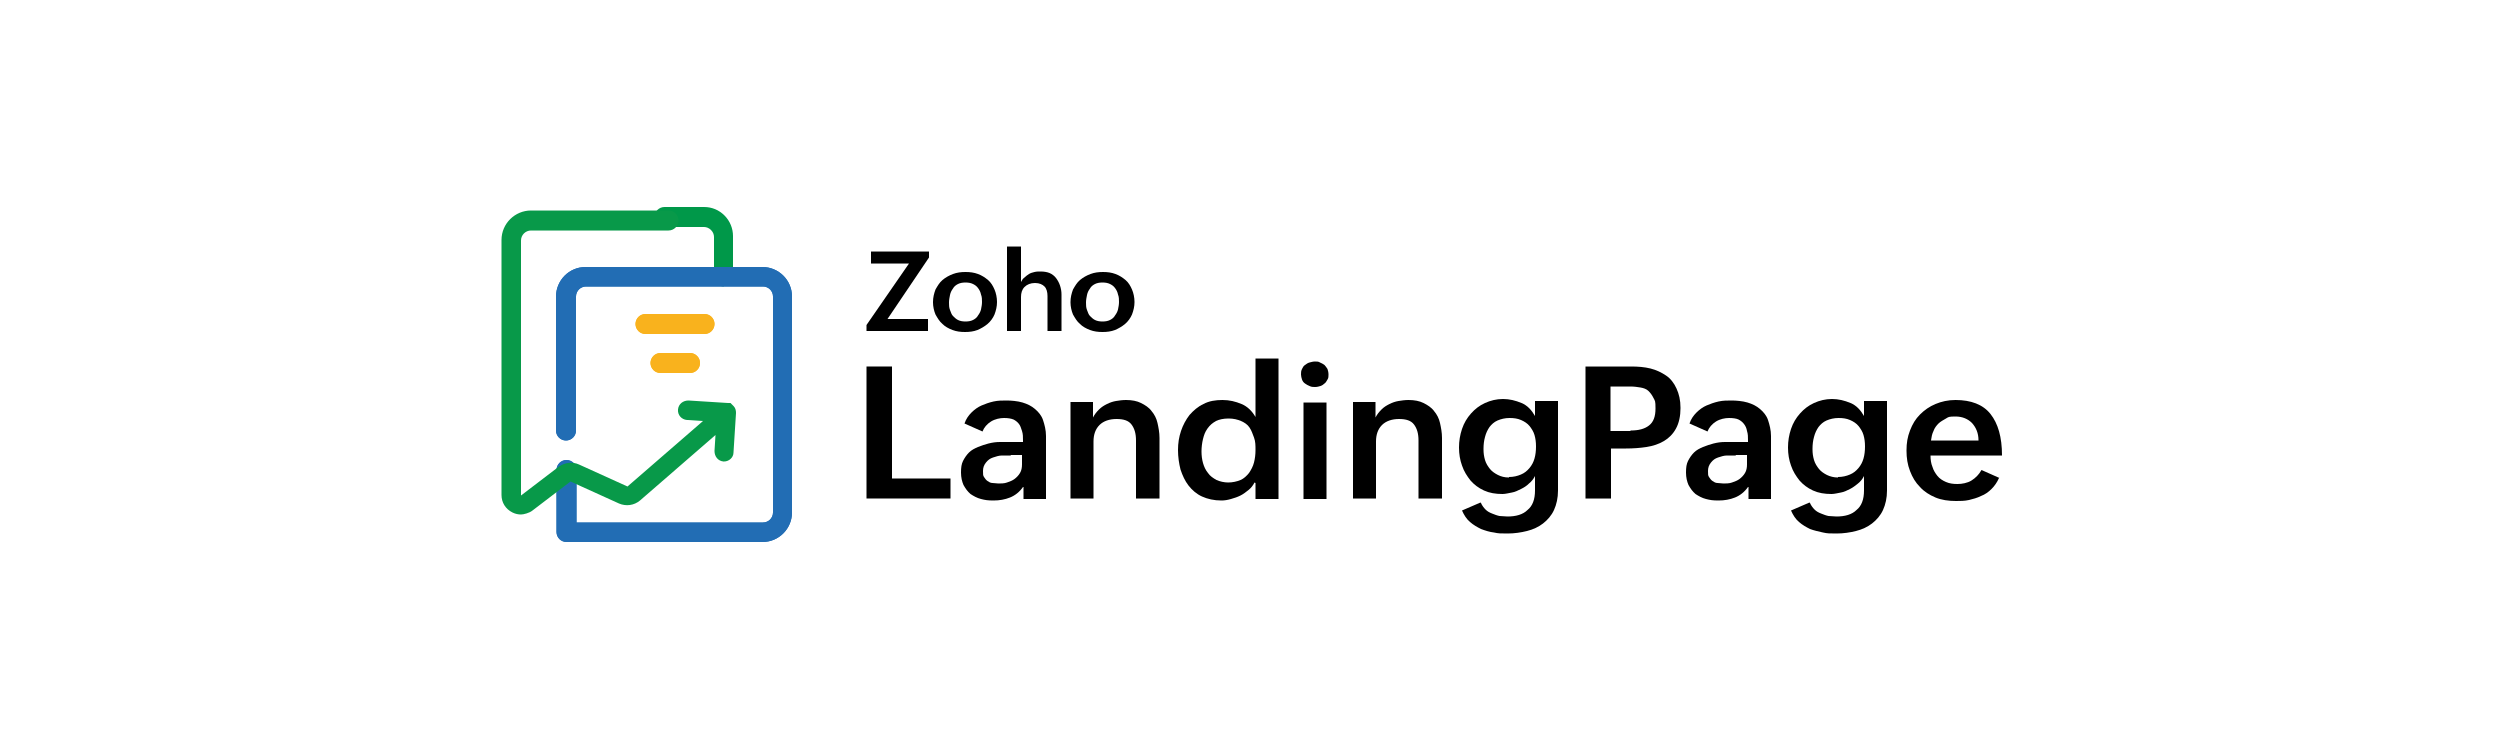 <svg xmlns="http://www.w3.org/2000/svg" id="Layer_1" data-name="Layer 1" viewBox="0 0 500 150"><defs><style>      .cls-1 {        fill: #009849;      }      .cls-2 {        fill: #f9b21d;      }      .cls-3 {        fill: #226db4;      }      .cls-4 {        fill: #089949;      }    </style></defs><g><g><path d="M173.3,73.3h5.1v22.4h11.7v4h-16.8v-26.4Z"></path><path d="M204.6,97.4c-.7,1-1.6,1.7-2.6,2.1-1,.4-2.1.6-3.3.6s-1.7-.1-2.5-.3-1.5-.6-2.1-1c-.6-.5-1-1.1-1.4-1.8-.3-.7-.5-1.5-.5-2.5s.1-1.7.4-2.3.7-1.2,1.2-1.7c.5-.5,1.1-.8,1.8-1.1s1.4-.5,2.1-.7c.8-.2,1.5-.3,2.3-.3.8,0,1.6,0,2.3,0h2.3v-.3c0-.7,0-1.3-.2-1.9s-.3-1-.6-1.4-.7-.7-1.1-.9c-.5-.2-1.1-.3-1.9-.3s-1.8.2-2.6.7c-.8.5-1.4,1.2-1.7,2l-3.6-1.6c.3-.9.8-1.6,1.4-2.2.6-.6,1.3-1.1,2-1.4s1.5-.6,2.4-.8c.9-.2,1.7-.2,2.6-.2s2.2.1,3.2.4c1,.3,1.8.7,2.5,1.3s1.3,1.3,1.6,2.2.6,2,.6,3.2v12.6h-4.5v-2.4h0ZM202.2,91.1c-.5,0-1.1,0-1.8,0-.6,0-1.2.2-1.8.4-.6.2-1,.5-1.4,1s-.6,1-.6,1.7,0,.9.2,1.2.4.6.7.8c.3.2.6.4,1,.4.4,0,.8.1,1.2.1s1.2,0,1.7-.2c.6-.2,1.1-.4,1.5-.7s.8-.7,1.1-1.2c.3-.5.4-1.1.4-1.7v-1.9h-2.3Z"></path><path d="M214,80.4h4.6v3.1c.3-.6.7-1.1,1.2-1.6s1-.8,1.6-1.1c.6-.3,1.2-.5,1.8-.6.6-.1,1.3-.2,2-.2,1.2,0,2.2.2,3,.6s1.6.9,2.1,1.6c.6.7,1,1.5,1.2,2.4s.4,1.9.4,3v12.1h-4.7v-11.6c0-1.4-.3-2.4-.9-3.2-.6-.8-1.6-1.1-3-1.1s-2.6.4-3.4,1.2c-.8.8-1.2,1.9-1.2,3.3v11.4h-4.6v-19.3h0Z"></path><path d="M250.9,96.5c-.3.6-.7,1.1-1.2,1.5s-1,.8-1.6,1.1-1.2.5-1.9.7-1.3.3-1.9.3c-1.5,0-2.8-.3-3.9-.8-1.1-.5-2-1.3-2.7-2.2-.7-.9-1.2-2-1.6-3.2-.3-1.2-.5-2.5-.5-3.9s.2-2.6.6-3.8c.4-1.2,1-2.3,1.7-3.2.8-.9,1.7-1.7,2.8-2.2,1.1-.6,2.4-.8,3.8-.8s2.6.3,3.8.8,2.1,1.4,2.8,2.6v-11.7h4.6v28.1h-4.6v-3.2ZM245.6,96.5c.9,0,1.8-.2,2.5-.5s1.2-.8,1.7-1.4c.4-.6.8-1.3,1-2.1.2-.8.3-1.6.3-2.5s0-1.7-.3-2.5-.5-1.4-.9-2c-.4-.6-1-1-1.7-1.3-.7-.3-1.5-.5-2.5-.5s-1.9.2-2.5.5c-.7.4-1.2.8-1.7,1.5s-.7,1.3-.9,2.1c-.2.8-.3,1.7-.3,2.5s.1,1.6.3,2.3.5,1.4,1,2c.4.6,1,1,1.7,1.4.7.3,1.5.5,2.4.5Z"></path><path d="M260.2,74.9c0-.4,0-.7.2-1.1s.3-.6.6-.8c.3-.2.5-.4.9-.5s.7-.2,1.1-.2.7,0,1,.2c.3.1.6.3.9.5.2.2.4.5.6.8.1.3.2.7.2,1.1s0,.7-.2,1-.3.6-.6.8c-.2.2-.5.4-.8.5-.3.1-.7.2-1.1.2s-.7,0-1.1-.2c-.3-.1-.6-.3-.9-.5s-.5-.5-.6-.8c-.1-.3-.2-.7-.2-1ZM260.7,80.5h4.6v19.3h-4.6v-19.3Z"></path><path d="M270.5,80.4h4.6v3.1c.3-.6.7-1.1,1.2-1.6s1-.8,1.6-1.1c.6-.3,1.2-.5,1.8-.6.6-.1,1.3-.2,2-.2,1.2,0,2.2.2,3,.6s1.6.9,2.1,1.6c.6.7,1,1.5,1.2,2.4s.4,1.9.4,3v12.1h-4.7v-11.6c0-1.4-.3-2.4-.9-3.2-.6-.8-1.6-1.1-3-1.1s-2.6.4-3.4,1.2c-.8.8-1.2,1.9-1.2,3.3v11.4h-4.6v-19.3h0Z"></path><path d="M296.2,100.6c.2.5.6,1,.9,1.3.4.4.8.6,1.3.8s1,.4,1.5.5c.5,0,1.1.1,1.6.1,1.7,0,3.1-.4,4-1.3,1-.8,1.5-2.1,1.5-3.9v-2.9c-.3.6-.7,1.1-1.2,1.5-.5.5-1,.8-1.6,1.1-.6.3-1.2.6-1.8.7s-1.3.3-1.9.3c-1.4,0-2.6-.2-3.7-.7-1.1-.5-2-1.2-2.7-2-.7-.9-1.3-1.8-1.7-3-.4-1.1-.6-2.3-.6-3.6s.2-2.5.6-3.7c.4-1.2,1-2.2,1.8-3.1.8-.9,1.7-1.6,2.8-2.1s2.3-.8,3.6-.8,2.5.3,3.7.8,2,1.4,2.7,2.6v-3h4.6v17.9c0,1.5-.3,2.8-.8,3.9-.5,1.1-1.3,2-2.2,2.7-.9.7-2,1.2-3.2,1.5-1.2.3-2.5.5-3.9.5s-1.8,0-2.7-.2c-.9-.1-1.8-.4-2.6-.7-.8-.4-1.5-.8-2.2-1.4-.7-.6-1.2-1.4-1.6-2.3l3.7-1.6ZM301.8,95.4c.9,0,1.7-.2,2.4-.5s1.2-.7,1.7-1.3.8-1.2,1-1.9c.2-.7.3-1.5.3-2.4s-.1-1.6-.3-2.3c-.2-.7-.6-1.3-1-1.8-.4-.5-1-.9-1.7-1.2-.7-.3-1.4-.4-2.3-.4s-1.7.2-2.4.5-1.2.8-1.6,1.3c-.4.6-.7,1.2-.9,2-.2.7-.3,1.5-.3,2.4s.1,1.5.3,2.2c.2.7.6,1.3,1,1.8.4.5,1,.9,1.6,1.2.6.3,1.3.5,2.2.5Z"></path><path d="M317,73.3h9.2c1.4,0,2.7.1,3.9.4,1.2.3,2.2.8,3.1,1.4s1.6,1.5,2.1,2.6.8,2.3.8,3.9-.3,3-.9,4.1c-.6,1.1-1.4,1.9-2.4,2.5-1,.6-2.2,1-3.5,1.2-1.3.2-2.7.3-4.1.3h-3v10h-5.1v-26.4h0ZM326.1,86.1c1.6,0,2.8-.3,3.7-1s1.3-1.8,1.3-3.4-.1-1.5-.4-2.1-.6-1-1-1.4-1-.6-1.6-.7c-.6-.1-1.3-.2-2-.2h-4v8.9h4Z"></path><path d="M349.6,97.4c-.7,1-1.6,1.7-2.6,2.1-1,.4-2.1.6-3.3.6s-1.7-.1-2.5-.3-1.5-.6-2.1-1c-.6-.5-1-1.1-1.4-1.8-.3-.7-.5-1.5-.5-2.5s.1-1.7.4-2.3.7-1.2,1.2-1.7c.5-.5,1.1-.8,1.8-1.1s1.4-.5,2.1-.7c.8-.2,1.5-.3,2.3-.3s1.6,0,2.3,0h2.3v-.3c0-.7,0-1.3-.2-1.9-.1-.6-.3-1-.6-1.4s-.7-.7-1.1-.9-1.1-.3-1.9-.3-1.8.2-2.6.7-1.4,1.2-1.7,2l-3.6-1.6c.3-.9.8-1.6,1.4-2.2.6-.6,1.3-1.1,2-1.4s1.5-.6,2.4-.8c.9-.2,1.7-.2,2.6-.2s2.2.1,3.2.4c1,.3,1.8.7,2.5,1.3s1.3,1.3,1.6,2.2.6,2,.6,3.2v12.6h-4.5v-2.4h0ZM347.2,91.1c-.5,0-1.1,0-1.8,0-.6,0-1.2.2-1.8.4-.6.2-1,.5-1.4,1s-.6,1-.6,1.7,0,.9.2,1.2.4.6.7.8.6.4,1,.4c.4,0,.8.1,1.2.1s1.2,0,1.7-.2c.6-.2,1.1-.4,1.5-.7s.8-.7,1.1-1.2c.3-.5.4-1.1.4-1.7v-1.9h-2.3Z"></path><path d="M362,100.6c.2.5.6,1,.9,1.3.4.4.8.6,1.3.8s1,.4,1.5.5c.5,0,1.1.1,1.6.1,1.7,0,3.1-.4,4-1.3,1-.8,1.5-2.1,1.5-3.9v-2.9c-.3.6-.7,1.1-1.2,1.5s-1,.8-1.6,1.1c-.6.3-1.2.6-1.8.7s-1.3.3-1.9.3c-1.4,0-2.6-.2-3.7-.7-1.1-.5-2-1.2-2.7-2-.7-.9-1.3-1.8-1.7-3-.4-1.1-.6-2.3-.6-3.6s.2-2.5.6-3.7c.4-1.2,1-2.2,1.8-3.1.8-.9,1.7-1.6,2.8-2.1s2.3-.8,3.6-.8,2.5.3,3.7.8,2,1.4,2.7,2.6v-3h4.6v17.9c0,1.5-.3,2.8-.8,3.9-.5,1.1-1.3,2-2.2,2.7-.9.7-2,1.2-3.2,1.5-1.2.3-2.5.5-3.9.5s-1.8,0-2.7-.2-1.8-.4-2.6-.7c-.8-.4-1.5-.8-2.2-1.4-.7-.6-1.2-1.4-1.6-2.3l3.7-1.6ZM367.6,95.4c.9,0,1.7-.2,2.4-.5s1.2-.7,1.7-1.3.8-1.2,1-1.9c.2-.7.3-1.5.3-2.4s-.1-1.6-.3-2.3c-.2-.7-.6-1.3-1-1.8-.4-.5-1-.9-1.7-1.2-.7-.3-1.4-.4-2.3-.4s-1.7.2-2.4.5-1.2.8-1.6,1.3c-.4.6-.7,1.2-.9,2-.2.7-.3,1.5-.3,2.4s.1,1.5.3,2.2c.2.7.6,1.3,1,1.8.4.5,1,.9,1.6,1.2.6.3,1.4.5,2.2.5Z"></path><path d="M399.8,95.6c-.4.9-.9,1.6-1.5,2.2-.6.6-1.3,1.1-2.1,1.4-.8.4-1.6.6-2.4.8-.9.2-1.7.2-2.6.2-1.5,0-2.9-.2-4.1-.7s-2.3-1.2-3.1-2.1c-.9-.9-1.5-1.9-2-3.2s-.7-2.6-.7-4.1.2-2.7.7-4,1.1-2.3,2-3.2,1.9-1.6,3.1-2.1c1.2-.5,2.5-.8,4-.8,3.1,0,5.5.9,7,2.8s2.3,4.6,2.3,8.3h-14.3c0,.8.1,1.6.4,2.3.2.7.6,1.3,1,1.8s1,.9,1.7,1.2c.7.3,1.4.4,2.3.4s2-.2,2.8-.7,1.5-1.2,2-2.1l3.6,1.6ZM395.7,88.1c0-1.5-.5-2.6-1.3-3.5-.8-.8-1.9-1.3-3.3-1.3s-1.4.1-1.9.4-1.1.6-1.5,1c-.4.4-.8.9-1,1.5-.3.6-.4,1.2-.5,1.9h9.6Z"></path></g><g><path d="M173.3,65l8.5-12.3h-7.6v-2.4h11.6v1.2l-8.3,12.3h8.1v2.4h-12.3v-1.2h0Z"></path><path d="M186.6,60.4c0-.9.2-1.7.5-2.5.4-.7.8-1.4,1.4-1.9.6-.5,1.3-.9,2.1-1.2s1.6-.4,2.5-.4,1.7.1,2.5.4c.8.3,1.4.7,2,1.2s1,1.2,1.3,1.9c.3.7.5,1.6.5,2.5s-.2,1.7-.5,2.5c-.3.7-.8,1.4-1.4,1.9-.6.5-1.3.9-2,1.2-.8.3-1.6.4-2.5.4s-1.7-.1-2.5-.4c-.8-.3-1.5-.7-2-1.2-.6-.5-1-1.2-1.4-1.9-.3-.7-.5-1.6-.5-2.4ZM193.1,64.3c.6,0,1.1-.1,1.5-.3s.8-.5,1-.9c.3-.4.5-.8.6-1.2.1-.5.2-1,.2-1.5s0-1-.2-1.5c-.1-.5-.3-.9-.6-1.3-.3-.4-.6-.6-1-.8s-.9-.3-1.5-.3-1.1.1-1.5.3-.8.5-1,.9c-.3.4-.5.8-.6,1.3-.1.5-.2,1-.2,1.5s0,1,.2,1.5.3.9.6,1.2c.3.3.6.6,1,.8.4.2.9.3,1.5.3Z"></path><path d="M201.4,49.3h2.8v7.1c.2-.4.4-.7.7-.9.3-.3.6-.5.9-.7.3-.2.7-.3,1.1-.4s.8-.1,1.2-.1c.7,0,1.3.1,1.8.3s1,.6,1.3,1c.3.4.6.9.8,1.5.2.6.3,1.2.3,1.8v7.3h-2.8v-7c0-.8-.2-1.5-.6-1.9s-1-.7-1.9-.7-1.6.3-2.1.8-.7,1.2-.7,2v6.8h-2.8v-16.9h0Z"></path><path d="M214.1,60.4c0-.9.2-1.7.5-2.5.4-.7.8-1.4,1.4-1.9.6-.5,1.3-.9,2.1-1.2s1.6-.4,2.5-.4,1.7.1,2.5.4c.8.3,1.4.7,2,1.2s1,1.2,1.3,1.9c.3.7.5,1.6.5,2.5s-.2,1.7-.5,2.5c-.3.7-.8,1.4-1.4,1.9-.6.5-1.3.9-2,1.2-.8.3-1.6.4-2.5.4s-1.7-.1-2.5-.4c-.8-.3-1.5-.7-2-1.2-.6-.5-1-1.2-1.4-1.9-.3-.7-.5-1.6-.5-2.4ZM220.5,64.3c.6,0,1.1-.1,1.5-.3s.8-.5,1-.9c.3-.4.5-.8.6-1.2.1-.5.2-1,.2-1.5s0-1-.2-1.5c-.1-.5-.3-.9-.6-1.3-.3-.4-.6-.6-1-.8s-.9-.3-1.5-.3-1.1.1-1.5.3-.8.5-1,.9c-.3.4-.5.8-.6,1.3-.1.5-.2,1-.2,1.5s0,1,.2,1.5.3.9.6,1.2c.3.3.6.6,1,.8.4.2.9.3,1.5.3Z"></path></g></g><g><path class="cls-1" d="M144.8,57.3c-1.1,0-2-.9-2-2v-7.9c0-.5-.2-1-.6-1.4s-.9-.6-1.4-.6h-7.9c-1.1,0-2-.9-2-2s.9-2,2-2h7.9c1.6,0,3,.6,4.1,1.7,1.1,1.1,1.7,2.6,1.7,4.1v7.9c0,1.1-.9,2-1.9,2Z"></path><g><path class="cls-3" d="M152.6,108.4h-39.3c-1.1,0-2-.9-2-2v-12.4c0-1.1.9-2,2-2s2,.9,2,2v10.5h37.3c1.1,0,2-.9,2-2v-43.2c0-1.1-.9-2-2-2h-35.4c-1.1,0-2,.9-2,2v26.8c0,1.1-.9,2-2,2s-2-.9-2-2v-26.8c0-3.2,2.6-5.9,5.9-5.9h35.4c3.2,0,5.9,2.6,5.9,5.9v43.2c0,3.2-2.6,5.9-5.9,5.9Z"></path><path class="cls-3" d="M152.6,108.4h-39.3c-1.1,0-2-.9-2-2v-12.4c0-1.1.9-2,2-2s2,.9,2,2v10.5h37.3c1.1,0,2-.9,2-2v-43.2c0-1.1-.9-2-2-2h-35.4c-1.1,0-2,.9-2,2v26.8c0,1.1-.9,2-2,2s-2-.9-2-2v-26.8c0-3.2,2.6-5.9,5.9-5.9h35.4c3.2,0,5.9,2.6,5.9,5.9v43.2c0,3.2-2.6,5.9-5.9,5.9Z"></path></g><g><path class="cls-2" d="M140.9,66.8h-11.8c-1.1,0-2-.9-2-2s.9-2,2-2h11.8c1.1,0,2,.9,2,2s-.9,2-2,2Z"></path><path class="cls-2" d="M140.9,66.8h-11.8c-1.1,0-2-.9-2-2s.9-2,2-2h11.8c1.1,0,2,.9,2,2s-.9,2-2,2Z"></path></g><g><path class="cls-2" d="M138,74.6h-5.9c-1.1,0-2-.9-2-2s.9-2,2-2h5.9c1.1,0,2,.9,2,2s-.9,2-2,2Z"></path><path class="cls-2" d="M138,74.6h-5.9c-1.1,0-2-.9-2-2s.9-2,2-2h5.9c1.1,0,2,.9,2,2s-.9,2-2,2Z"></path></g><path class="cls-4" d="M146.3,80.8c0,0-.1-.1-.2-.2h0s0,0,0,0c0,0,0,0,0,0,0,0,0,0,0,0,0,0,0,0,0,0,0,0,0,0,0,0s0,0,0,0c0,0,0,0,0,0,0,0,0,0,0,0,0,0,0,0,0,0,0,0,0,0,0,0,0,0,0,0,0,0,0,0,0,0,0,0,0,0,0,0,0,0,0,0,0,0,0,0t0,0s0,0,0,0h0c-.1,0-.3,0-.5,0l-7.9-.5c-1.1,0-2,.7-2.1,1.8s.7,2,1.8,2.1l3.2.2-15.1,13.1-9.7-4.4c-1.3-.6-2.8-.4-4,.4l-7.6,5.8v-51c0-1.1.9-2,2-2h27.5c1.1,0,2-.9,2-2s-.9-2-2-2h-27.5c-3.2,0-5.9,2.6-5.9,5.9v51c0,1.5.8,2.8,2.2,3.5.6.3,1.2.4,1.7.4s1.7-.3,2.3-.8l7.6-5.8,9.7,4.4c1.4.6,3,.4,4.2-.6l15.1-13.1-.2,3.2c0,1.1.7,2,1.8,2.1,0,0,0,0,.1,0,1,0,1.9-.8,1.9-1.8l.5-7.9c0-.5-.1-1-.5-1.4Z"></path></g></svg>